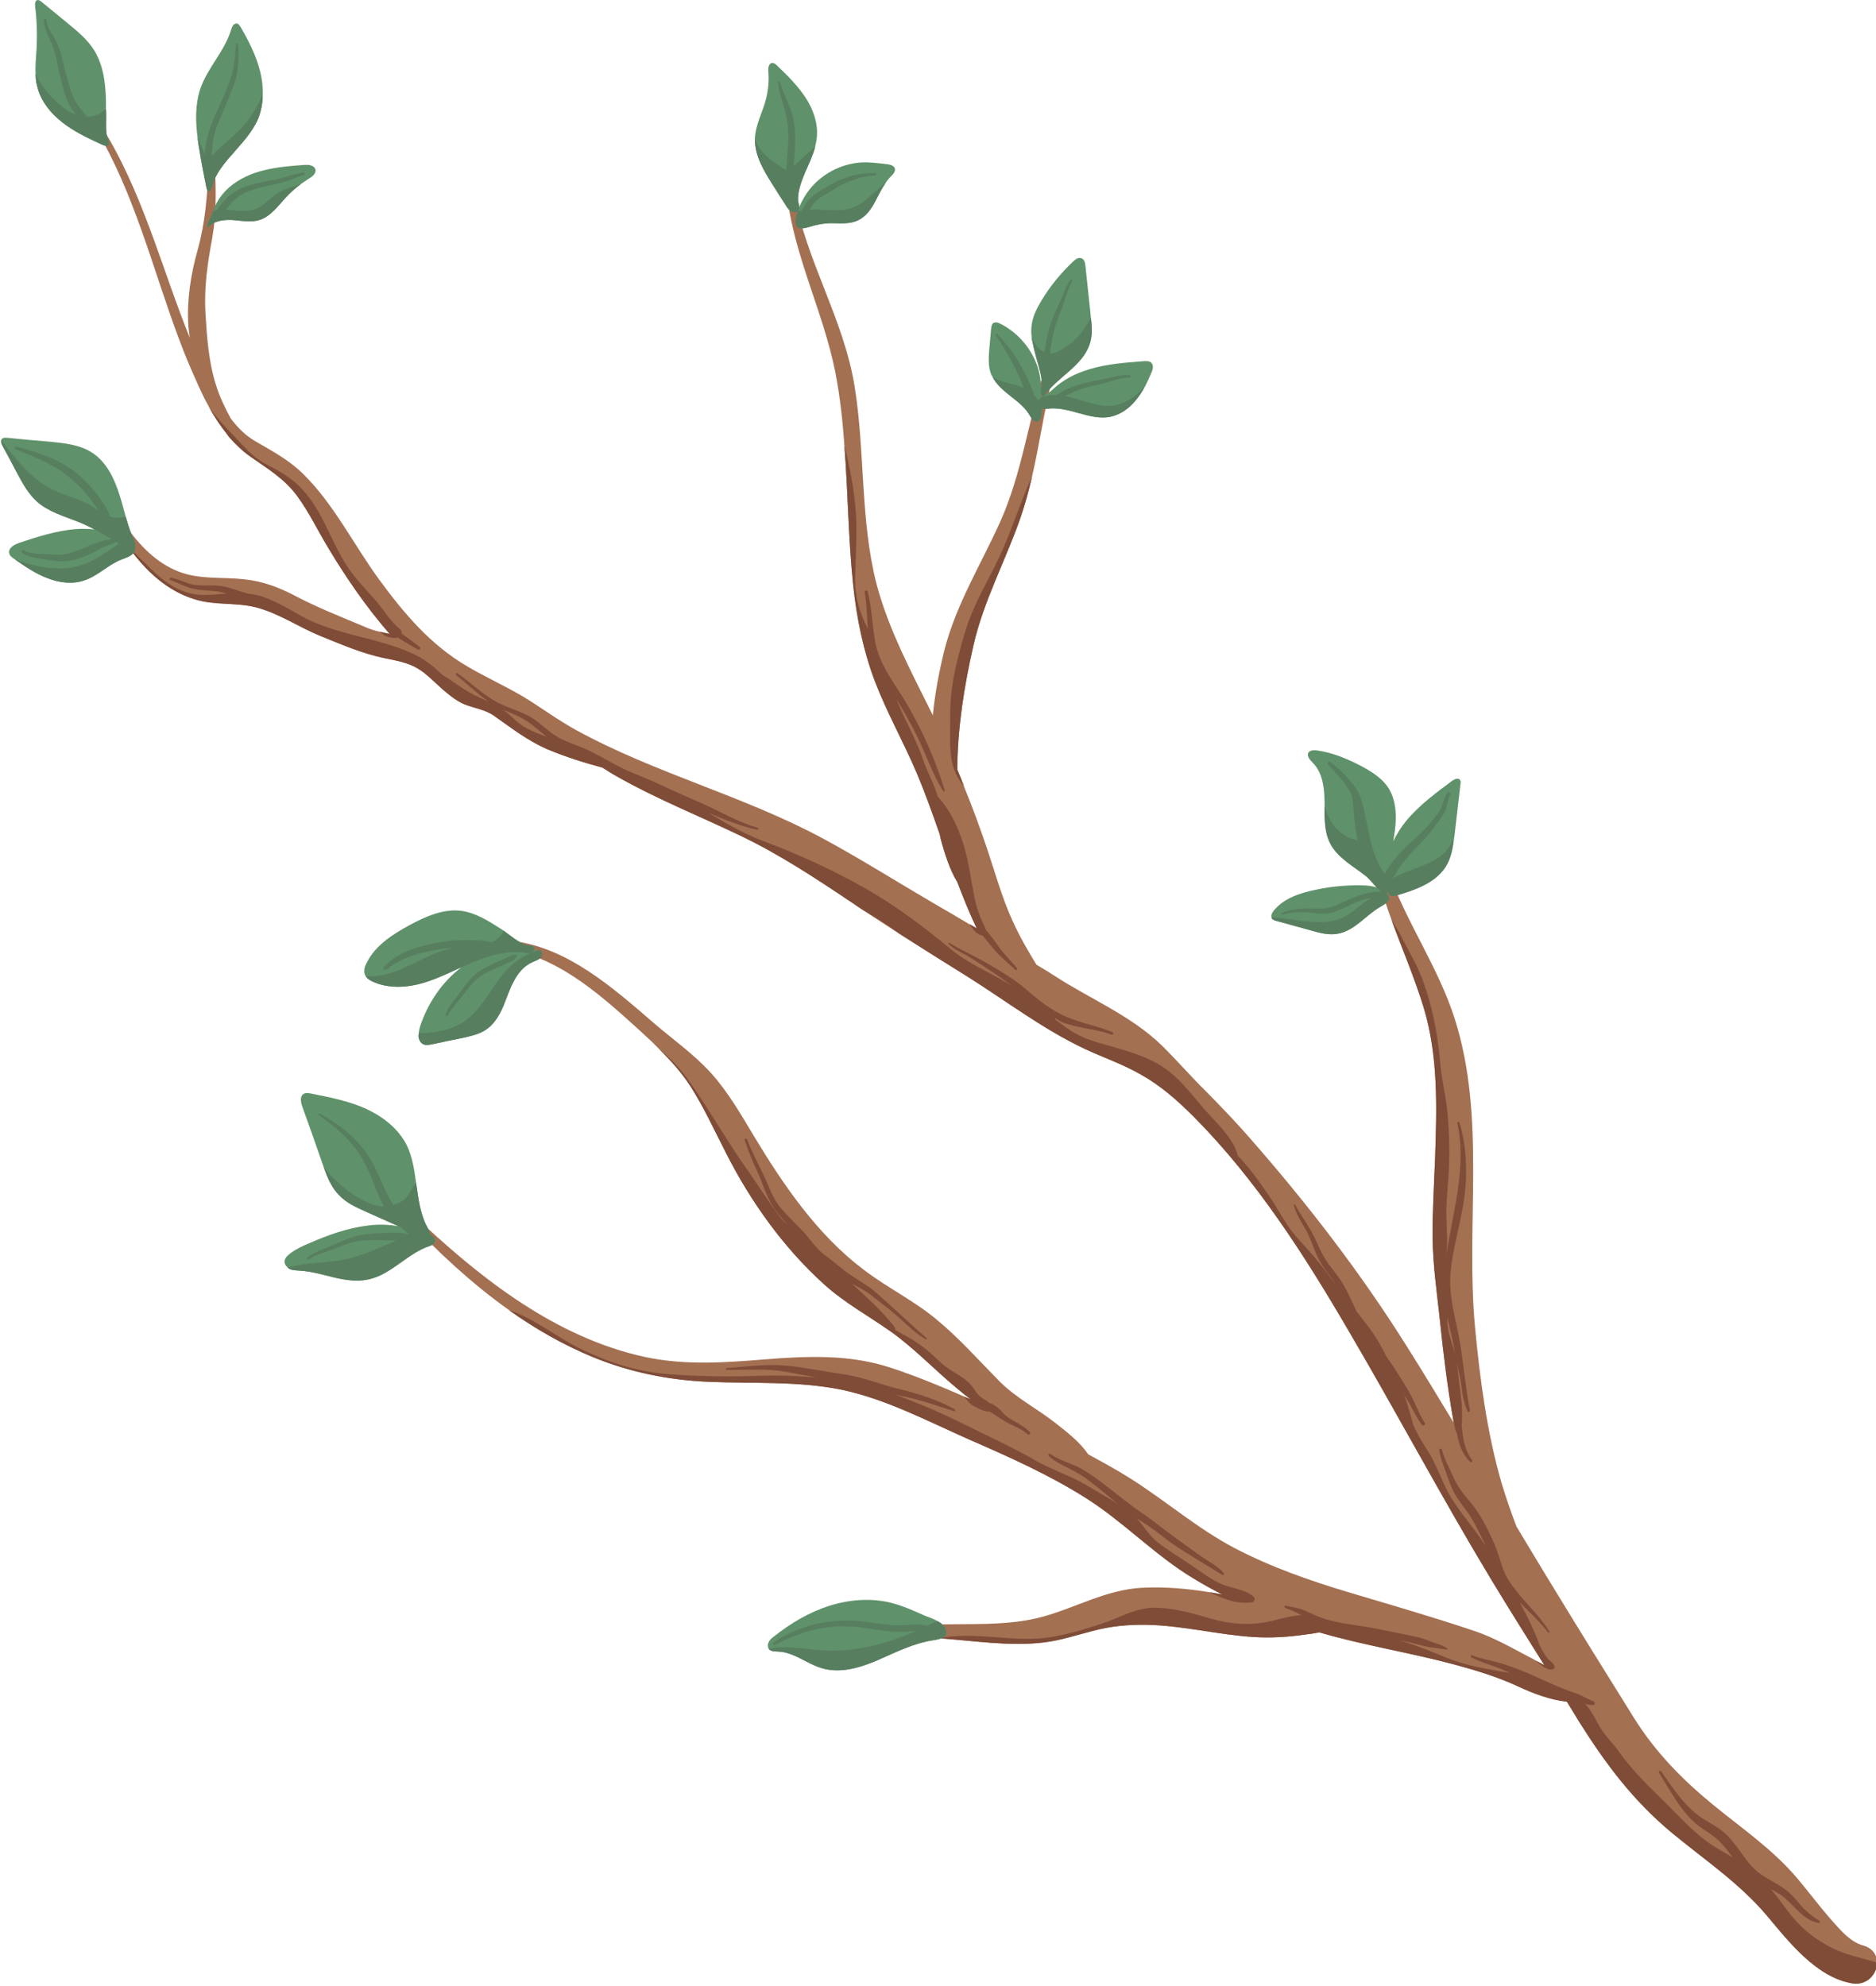 <?xml version="1.0" encoding="UTF-8"?>
<!DOCTYPE svg PUBLIC '-//W3C//DTD SVG 1.0//EN'
          'http://www.w3.org/TR/2001/REC-SVG-20010904/DTD/svg10.dtd'>
<svg height="90.1" preserveAspectRatio="xMidYMid meet" version="1.0" viewBox="5.4 3.0 85.1 90.1" width="85.1" xmlns="http://www.w3.org/2000/svg" xmlns:xlink="http://www.w3.org/1999/xlink" zoomAndPan="magnify"
><g
  ><g id="change1_1"
    ><path d="M89.914,91.265c-0.567-0.156-1-0.667-1.367-1.078 c-0.556-0.622-1.056-1.3-1.589-1.934c-1.1-1.312-2.478-2.256-3.79-3.323 c-1.445-1.178-2.679-2.434-3.668-4.023c-1.2-1.923-2.401-3.857-3.579-5.79 c-0.589-0.956-1.156-1.912-1.734-2.867c-0.244-0.645-0.467-1.289-0.667-1.945 c-0.667-2.3-0.989-4.746-1.211-7.113c-0.433-4.657,0.522-9.447-0.922-13.981 c-0.756-2.367-2.234-4.423-3.045-6.768c-0.1-0.311-0.578-0.189-0.5,0.144 c0.189,0.734,0.422,1.434,0.678,2.134v0.011c0.489,1.334,1.056,2.645,1.467,4.001 c0.667,2.212,0.589,4.568,0.511,6.846c-0.044,1.189-0.122,2.378-0.111,3.567 c0.011,1.267,0.2,2.512,0.333,3.768c0.155,1.5,0.344,3.045,0.611,4.546v0.011 c0,0.022,0.011,0.056,0.011,0.078c-0.7-1.156-1.389-2.301-2.112-3.445 c-2.134-3.401-4.557-6.535-7.202-9.547c-0.633-0.722-1.289-1.4-1.956-2.078 c-0.678-0.667-1.289-1.378-1.956-2.034c-1.4-1.367-3.268-2.123-4.89-3.179 c-0.267-0.178-0.545-0.333-0.811-0.5c-0.4-0.645-0.778-1.312-1.089-2.001 c-0.478-1.045-0.778-2.156-1.145-3.245c-0.322-0.956-0.667-1.901-1.056-2.845v-0.011 c-0.089-0.244-0.2-0.5-0.3-0.745c0,0,0-0.011,0-0.022c0.011-1.889,0.311-3.779,0.734-5.624 c0.467-2.034,1.456-3.834,2.134-5.79c0.211-0.611,0.378-1.234,0.522-1.856c0.356-1.545,0.567-3.123,0.967-4.646 c0.078-0.278-0.333-0.389-0.422-0.122c-0.711,2.245-1.011,4.623-1.978,6.791 c-0.878,1.956-1.99,3.723-2.534,5.813c-0.244,0.978-0.433,1.978-0.533,2.99 c-0.956-1.934-1.989-3.845-2.545-5.924c-0.756-2.912-0.522-6.024-1-8.98 c-0.489-3.079-2.234-5.757-2.756-8.825c-0.033-0.178-0.344-0.144-0.322,0.044c0.311,2.823,1.656,5.368,2.201,8.124 c0.211,1.089,0.333,2.201,0.411,3.323c0.167,2.112,0.178,4.245,0.4,6.335 c0.156,1.489,0.456,2.967,0.989,4.368c0.545,1.423,1.3,2.756,1.901,4.168 c0.378,0.9,0.711,1.834,1.034,2.756c0.022,0.089,0.033,0.167,0.056,0.256 c0.155,0.567,0.389,1.345,0.745,1.923c0.267,0.711,0.556,1.411,0.878,2.1 c-0.111-0.067-0.211-0.133-0.322-0.189h-0.011c-0.556-0.333-1.111-0.656-1.667-0.978 c-1.656-0.967-3.268-1.989-4.957-2.901c-3.601-1.945-7.613-2.956-11.203-4.923c-0.856-0.467-1.634-1.056-2.467-1.556 c-0.822-0.478-1.678-0.867-2.49-1.345c-1.667-0.978-2.856-2.389-3.99-3.934 c-1.156-1.578-2.056-3.434-3.468-4.812c-0.633-0.622-1.389-1.022-2.156-1.467 c-0.456-0.267-0.811-0.633-1.111-1.034c-0.256-0.478-0.5-0.967-0.667-1.512 c-0.333-1.045-0.411-2.156-0.478-3.256c-0.067-1.178,0.089-2.223,0.3-3.379 c0.2-1.078,0.178-2.167,0.133-3.256c0-0.2-0.289-0.2-0.3,0c-0.044,1.278-0.144,2.534-0.489,3.768 c-0.311,1.1-0.489,2.256-0.422,3.39c0.011,0.2,0.044,0.4,0.067,0.589 c-1.312-3.245-2.156-6.702-4.068-9.691C9.849,8.489,9.605,8.622,9.705,8.777 c1.789,2.967,2.601,6.357,3.801,9.569c0.156,0.422,0.322,0.845,0.5,1.256c0.278,0.633,0.544,1.278,0.878,1.867 c0,0.011,0.011,0.011,0.011,0.022c0.233,0.422,0.5,0.834,0.8,1.2c0.033,0.056,0.078,0.111,0.122,0.167 c0.289,0.322,0.6,0.622,0.967,0.878c0.767,0.533,1.523,0.989,2.089,1.756c0.556,0.756,0.956,1.612,1.445,2.412 c0.8,1.334,1.723,2.667,2.756,3.857c-0.156-0.033-0.311-0.067-0.456-0.1 c-0.245-0.056-0.478-0.133-0.7-0.234c-1.022-0.433-2.078-0.845-3.056-1.356 c-0.778-0.411-1.511-0.7-2.389-0.789c-0.978-0.111-2.012,0.022-2.956-0.345 c-1.022-0.389-1.789-1.2-2.412-2.078c-0.156-0.211-0.5-0.022-0.356,0.211 c0.156,0.256,0.322,0.511,0.489,0.756c0.011,0,0.011,0.011,0.011,0.011c0.756,1.056,1.734,1.978,3.001,2.356 c0.889,0.278,1.845,0.133,2.745,0.356c1.022,0.256,1.956,0.9,2.934,1.3c0.989,0.4,1.923,0.811,2.967,1.022 c0.489,0.1,1,0.189,1.434,0.445c0.422,0.245,0.767,0.622,1.134,0.945c0.3,0.256,0.589,0.5,0.945,0.667 c0.489,0.211,0.989,0.244,1.434,0.567c0.789,0.556,1.467,1.089,2.367,1.489c0.845,0.356,1.667,0.611,2.523,0.845 c0.222,0.144,0.433,0.278,0.656,0.4c1.8,1.022,3.701,1.778,5.557,2.667c1.8,0.856,3.445,1.945,5.101,3.056 c0.144,0.1,0.3,0.2,0.445,0.3c0.011,0,0.022,0,0.033,0.022c0.545,0.367,1.111,0.722,1.667,1.089 c0.011,0,0.022,0,0.022,0.011c1.022,0.656,2.056,1.3,3.09,1.945c1.745,1.1,3.434,2.389,5.301,3.268 c0.833,0.389,1.711,0.689,2.512,1.145c0.922,0.511,1.689,1.189,2.434,1.934 c2.834,2.856,5.023,6.279,7.046,9.747c2.178,3.712,4.19,7.502,6.413,11.192 c0.8,1.323,1.623,2.634,2.445,3.945c-0.122-0.067-0.244-0.133-0.367-0.2c-0.1-0.056-0.189-0.111-0.289-0.156 c-0.822-0.433-1.612-0.889-2.49-1.189c-1.878-0.633-3.768-1.178-5.668-1.745 c-1.789-0.533-3.579-1.156-5.235-2.023c-1.712-0.9-3.145-2.167-4.779-3.19 c-0.6-0.378-1.234-0.722-1.867-1.067c-0.378-0.567-0.967-1.011-1.489-1.423 c-0.834-0.656-1.789-1.134-2.545-1.901c-0.945-0.956-1.823-1.956-2.867-2.812 c-1.034-0.856-2.234-1.434-3.29-2.245c-2.089-1.578-3.623-3.823-4.957-6.035 c-0.6-1-1.178-2.012-1.956-2.878c-0.789-0.867-1.756-1.545-2.634-2.301 c-1.812-1.567-3.879-3.39-6.346-3.69c-0.233-0.033-0.3,0.378-0.056,0.422 c2.267,0.4,4.201,2.189,5.846,3.679c0.278,0.256,0.567,0.522,0.834,0.8 c0.522,0.511,1.022,1.067,1.423,1.689c0.611,0.956,1.089,2.012,1.611,3.023 c1.111,2.201,2.612,4.301,4.446,5.957c0.934,0.845,2.001,1.423,3.012,2.134 c1.067,0.756,1.967,1.712,2.967,2.545c0.222,0.189,0.456,0.378,0.678,0.545 c-0.1-0.044-0.211-0.089-0.311-0.133c-1.089-0.478-2.201-0.934-3.312-1.3 c-1.878-0.622-3.812-0.533-5.757-0.378c-1.967,0.156-3.834,0.289-5.779-0.2 c-3.99-0.989-7.313-3.679-10.236-6.457c-0.156-0.144-0.389,0.089-0.233,0.244 c1.445,1.523,2.978,2.967,4.69,4.179c0.011,0,0.011,0.011,0.011,0.011c1.178,0.834,2.434,1.556,3.779,2.112 c1.678,0.689,3.434,1.045,5.235,1.123c2.001,0.089,4.057-0.044,6.035,0.356 c2.023,0.422,3.901,1.423,5.79,2.256c1.834,0.8,3.679,1.623,5.368,2.701 c1.7,1.089,3.101,2.578,4.824,3.612c0.422,0.256,0.856,0.5,1.3,0.723c-0.189-0.033-0.389-0.067-0.578-0.1 c-1.022-0.167-2.056-0.256-3.079-0.2c-1.6,0.089-2.956,0.889-4.479,1.311c-1.656,0.456-3.468,0.289-5.168,0.367 c-0.378,0.011-0.378,0.556,0,0.578c0.156,0.011,0.311,0.022,0.467,0.033c1.578,0.111,3.179,0.378,4.746,0.189 c0.756-0.089,1.478-0.334,2.223-0.522c0.823-0.222,1.6-0.289,2.456-0.278 c1.645,0.033,3.234,0.456,4.868,0.556c0.756,0.044,1.534,0,2.289-0.111c0.2-0.022,0.433-0.056,0.667-0.1 c2.012,0.589,4.09,0.911,6.124,1.456c1.011,0.278,1.945,0.556,2.901,1c0.689,0.322,1.434,0.6,2.2,0.689 c0.189,0.3,0.367,0.6,0.545,0.889c1.222,1.945,2.478,3.623,4.257,5.09 c1.467,1.211,3.034,2.256,4.279,3.734c0.989,1.178,2.245,2.801,3.879,3.067 c0.667,0.1,1.111-0.433,1.111-0.945C90.547,91.71,90.358,91.387,89.914,91.265z" fill="#A47052"
    /></g
    ><g id="change2_1"
    ><path d="M32.733,37.829c0.222,0.144,0.433,0.278,0.656,0.4c1.8,1.022,3.701,1.778,5.557,2.667 c1.8,0.856,3.445,1.945,5.101,3.056c0.144,0.1,0.3,0.2,0.445,0.3c0.011,0,0.022,0,0.033,0.022 c0.533,0.3,1.056,0.633,1.556,1c0.033,0.022,0.078,0.056,0.111,0.089c0.011,0,0.022,0,0.022,0.011 c1.022,0.656,2.056,1.3,3.09,1.945c1.745,1.1,3.434,2.389,5.301,3.268 c0.833,0.389,1.711,0.689,2.512,1.145c0.922,0.511,1.689,1.189,2.434,1.934 c2.834,2.856,5.023,6.279,7.046,9.747c2.178,3.712,4.19,7.502,6.413,11.192 c0.8,1.323,1.623,2.634,2.445,3.945c-0.122-0.067-0.244-0.133-0.367-0.2c0.189,0.189,0.556,0.5,0.789,0.367 c0.044-0.022,0.056-0.067,0.044-0.1c-0.022-0.144-0.189-0.244-0.289-0.344c-0.111-0.133-0.211-0.278-0.289-0.433 c-0.089-0.156-0.156-0.322-0.211-0.489c-0.067-0.2-0.167-0.378-0.244-0.567c-0.169-0.38-0.359-0.73-0.549-1.088 c0.445,0.444,0.901,0.876,1.292,1.376c0.025,0.033,0.077-0.009,0.056-0.043 c-0.391-0.656-0.963-1.176-1.438-1.768c-0.293-0.366-0.558-0.716-0.7-1.169 c-0.117-0.374-0.23-0.742-0.387-1.102c-0.305-0.701-0.661-1.384-1.165-1.962c-0.286-0.328-0.509-0.643-0.683-1.041 c-0.174-0.397-0.403-0.797-0.504-1.218c-0.016-0.066-0.13-0.054-0.121,0.017 c0.045,0.367,0.193,0.693,0.312,1.04c0.122,0.356,0.242,0.706,0.437,1.03c0.213,0.354,0.495,0.66,0.705,1.015 c0.226,0.381,0.421,0.784,0.616,1.182c0.015,0.03,0.026,0.06,0.04,0.09c-0.621-0.96-1.447-1.79-1.911-2.84 c-0.211-0.478-0.4-0.945-0.667-1.389c-0.256-0.411-0.522-0.823-0.711-1.267 c-0.022-0.078-0.044-0.156-0.067-0.245c-0.044-0.178-0.1-0.356-0.156-0.522 c-0.049-0.208-0.115-0.403-0.198-0.593c0.045,0.068,0.094,0.135,0.137,0.204 c0.237,0.382,0.406,0.803,0.682,1.16c0.055,0.071,0.175-0.022,0.124-0.096 c-0.25-0.367-0.391-0.795-0.596-1.187c-0.251-0.478-0.554-0.932-0.843-1.387 c-0.089-0.14-0.188-0.272-0.285-0.405c-0.286-0.574-0.61-1.124-1.034-1.641 c-0.118-0.143-0.226-0.295-0.34-0.441c-0.18-0.392-0.36-0.784-0.567-1.162 c-0.225-0.409-0.537-0.74-0.796-1.124c-0.279-0.413-0.436-0.891-0.677-1.325 c-0.232-0.417-0.517-0.801-0.741-1.222c-0.018-0.034-0.071-0.011-0.062,0.026 c0.111,0.429,0.356,0.77,0.567,1.154c0.24,0.438,0.363,0.929,0.601,1.365 c0.208,0.381,0.502,0.706,0.736,1.072c-0.336-0.448-0.671-0.896-1.032-1.322 c-0.389-0.445-0.811-0.856-1.145-1.345c-0.3-0.445-0.545-0.922-0.856-1.367 c-0.3-0.422-0.589-0.856-0.922-1.256c-0.156-0.178-0.3-0.367-0.478-0.534 c-0.222-0.845-1-1.523-1.545-2.145c-0.689-0.8-1.245-1.589-2.201-2.101 c-0.945-0.511-1.989-0.689-3.001-1.034c-0.5-0.178-0.934-0.445-1.356-0.778 c-0.067-0.044-0.133-0.1-0.2-0.144c0.003-0.02-0.002-0.038-0.003-0.057 c0.111,0.057,0.208,0.13,0.328,0.178c0.717,0.291,1.511,0.295,2.239,0.57 c0.077,0.029,0.107-0.091,0.034-0.121c-0.673-0.273-1.398-0.397-2.063-0.68 c-0.731-0.311-1.293-0.774-1.888-1.287c-0.518-0.447-1.132-0.802-1.72-1.147 c-0.564-0.331-1.165-0.588-1.721-0.929c-0.03-0.018-0.061,0.023-0.037,0.048 c0.201,0.202,0.458,0.333,0.708,0.463c0.315,0.164,0.598,0.365,0.896,0.556c0.437,0.28,0.868,0.577,1.282,0.894 c-0.116-0.069-0.23-0.143-0.346-0.211c-0.789-0.467-1.645-0.823-2.356-1.4 c-1.311-1.078-2.612-2.078-4.101-2.901c-1.467-0.823-2.99-1.512-4.568-2.1 c-0.864-0.331-1.607-0.776-2.392-1.244c0.72,0.311,1.452,0.598,2.199,0.762c0.057,0.013,0.081-0.072,0.024-0.088 c-0.738-0.206-1.428-0.586-2.116-0.916c-0.591-0.284-1.201-0.523-1.794-0.804c-0.565-0.268-1.131-0.518-1.711-0.748 c-0.677-0.268-1.282-0.657-1.928-0.986c-0.489-0.249-1.031-0.386-1.508-0.654 c-0.486-0.273-0.847-0.709-1.341-0.972c-0.506-0.269-1.077-0.402-1.571-0.696 c-0.585-0.349-1.095-0.839-1.649-1.235c-0.059-0.042-0.111,0.053-0.056,0.096 c0.498,0.382,0.952,0.834,1.466,1.195c-0.294-0.136-0.592-0.266-0.871-0.421 c-0.433-0.244-0.811-0.556-1.234-0.8c-0.4-0.389-0.823-0.734-1.356-0.967 c-1.634-0.756-3.534-0.834-5.112-1.745c-0.611-0.344-1.222-0.711-1.9-0.9 c-0.145-0.038-0.29-0.052-0.435-0.067c-0.104-0.03-0.211-0.061-0.31-0.093 c-0.332-0.107-0.655-0.234-1.004-0.27c-0.391-0.041-0.783,0.027-1.172-0.049c-0.354-0.069-0.669-0.259-1.027-0.313 c-0.066-0.01-0.095,0.081-0.028,0.103c0.331,0.107,0.631,0.291,0.969,0.378c0.371,0.095,0.742,0.096,1.12,0.132 c0.167,0.016,0.326,0.058,0.483,0.106c-0.33,0.025-0.662,0.058-0.998,0.062 c-1.045,0.011-1.789-0.545-2.512-1.245c-0.289-0.289-0.589-0.578-0.878-0.867 c-0.022-0.022-0.033-0.033-0.056-0.044c0.756,1.056,1.734,1.978,3.001,2.356 c0.889,0.278,1.845,0.133,2.745,0.356c1.022,0.256,1.956,0.9,2.934,1.3c0.989,0.4,1.923,0.811,2.967,1.022 c0.489,0.1,1,0.189,1.434,0.445c0.422,0.245,0.767,0.622,1.134,0.945c0.3,0.256,0.589,0.5,0.945,0.667 c0.489,0.211,0.989,0.244,1.434,0.567c0.789,0.556,1.467,1.089,2.367,1.489 C31.054,37.34,31.877,37.596,32.733,37.829z M29.265,36.029C28.85,35.805,28.595,35.462,28.223,35.198 c0.349,0.153,0.709,0.286,1.033,0.492c0.339,0.216,0.63,0.489,0.941,0.739 C29.881,36.313,29.566,36.19,29.265,36.029z M90.547,92.043c0,0.511-0.445,1.045-1.111,0.945 c-1.634-0.267-2.89-1.889-3.879-3.067c-1.245-1.478-2.812-2.523-4.279-3.734 c-1.778-1.467-3.034-3.145-4.257-5.09c-0.178-0.289-0.356-0.589-0.545-0.889 c-0.767-0.089-1.512-0.367-2.2-0.689c-0.956-0.445-1.889-0.722-2.901-1 c-2.034-0.544-4.112-0.867-6.124-1.456c-0.233,0.044-0.467,0.078-0.667,0.1 c-0.756,0.111-1.534,0.156-2.289,0.111c-1.634-0.1-3.223-0.522-4.868-0.556 c-0.856-0.011-1.634,0.056-2.456,0.278c-0.745,0.189-1.467,0.433-2.223,0.522 c-1.567,0.189-3.167-0.078-4.746-0.189c1.689-0.344,3.434,0.234,5.146-0.067 c0.822-0.144,1.7-0.411,2.489-0.689c0.767-0.289,1.4-0.656,2.245-0.633 c0.834,0.033,1.634,0.256,2.423,0.489c0.922,0.267,1.8,0.334,2.745,0.122 c0.449-0.104,0.916-0.251,1.384-0.268c-0.231-0.134-0.471-0.235-0.729-0.33 c-0.065-0.024-0.04-0.123,0.029-0.105c0.274,0.072,0.562,0.097,0.824,0.21 c0.308,0.132,0.596,0.283,0.917,0.385c0.598,0.189,1.234,0.26,1.851,0.36 c0.67,0.108,1.322,0.258,1.986,0.389c0.316,0.062,0.598,0.118,0.893,0.246 c0.276,0.12,0.584,0.176,0.836,0.343c0.034,0.022,0.013,0.076-0.028,0.066 c-0.303-0.077-0.618-0.074-0.92-0.146c-0.312-0.074-0.615-0.162-0.931-0.226 c-0.094-0.019-0.186-0.037-0.279-0.057c0.736,0.218,1.429,0.505,2.156,0.8 c0.934,0.382,1.889,0.512,2.868,0.689c-0.122-0.053-0.24-0.112-0.363-0.164 c-0.463-0.194-0.955-0.314-1.401-0.547c-0.051-0.027-0.015-0.114,0.039-0.093 c0.477,0.185,0.989,0.251,1.474,0.413c0.451,0.15,0.888,0.319,1.321,0.515c0.488,0.22,0.969,0.451,1.472,0.637 c0.205,0.076,0.414,0.145,0.616,0.231c0.213,0.092,0.41,0.213,0.626,0.298c0.086,0.034,0.072,0.152-0.022,0.16 c-0.13,0.011-0.251-0.022-0.372-0.064c0.091,0.097,0.179,0.208,0.265,0.337 c0.178,0.267,0.3,0.556,0.467,0.811c0.233,0.367,0.556,0.667,0.8,1.022c0.544,0.756,1.178,1.411,1.845,2.056 c0.7,0.678,1.367,1.445,2.145,2.023c0.377,0.275,0.786,0.497,1.185,0.731 c-0.222-0.291-0.436-0.59-0.713-0.832c-0.32-0.28-0.706-0.472-1.023-0.756 c-0.676-0.607-1.136-1.498-1.611-2.26c-0.039-0.062,0.057-0.116,0.098-0.057 c0.525,0.755,1.12,1.666,1.916,2.157c0.316,0.195,0.645,0.365,0.928,0.609c0.292,0.252,0.521,0.563,0.747,0.873 c0.272,0.373,0.521,0.742,0.906,1.011c0.358,0.25,0.756,0.437,1.111,0.692c0.26,0.187,0.47,0.427,0.673,0.672 c0.267,0.322,0.541,0.544,0.896,0.766c0.053,0.033,0.016,0.104-0.04,0.095c-0.741-0.117-1.187-0.951-1.791-1.323 c-0.12-0.074-0.244-0.138-0.368-0.204c0.265,0.311,0.512,0.64,0.755,0.972 c0.533,0.723,1.145,1.234,1.945,1.656C89.114,91.699,89.836,91.821,90.547,92.043z M49.348,68.304 c-1.889-0.834-3.768-1.834-5.79-2.256c-1.978-0.4-4.034-0.267-6.035-0.356 c-1.8-0.078-3.556-0.433-5.235-1.123c-1.345-0.556-2.601-1.278-3.779-2.112 c0.111,0.033,0.222,0.067,0.333,0.111c1.067,0.456,1.945,1.178,2.979,1.667 c1.267,0.611,2.512,1,3.923,1.111c1.334,0.1,2.656,0.122,3.99,0.078 c0.903-0.039,1.796-0.004,2.689,0.072c-0.467-0.09-0.933-0.184-1.404-0.264 c-0.895-0.152-1.759-0.069-2.655-0.084c-0.05-0.001-0.048-0.072,0-0.076 c0.899-0.07,1.787-0.193,2.692-0.114c0.863,0.075,1.725,0.267,2.582,0.387 c0.917,0.129,1.736,0.483,2.627,0.696c0.834,0.199,1.692,0.481,2.444,0.896 c0.047,0.026,0.015,0.104-0.037,0.087c-0.828-0.265-1.625-0.553-2.483-0.707 c-0.077-0.014-0.148-0.04-0.223-0.059c0.415,0.152,0.831,0.314,1.259,0.488 c1.167,0.478,2.267,1.056,3.401,1.6c0.656,0.322,1.3,0.645,1.912,1.011 c0.489,0.256,1,0.456,1.5,0.689c0.545,0.245,1.056,0.589,1.567,0.878c0.163,0.092,0.328,0.194,0.491,0.297 c-0.403-0.327-0.801-0.659-1.211-0.977c-0.331-0.257-0.66-0.465-1.037-0.645 c-0.314-0.151-0.611-0.308-0.874-0.54c-0.051-0.045,0.017-0.132,0.072-0.094 c0.35,0.24,0.747,0.37,1.134,0.536c0.342,0.147,0.631,0.35,0.933,0.567c0.673,0.483,1.299,1.03,1.981,1.499 c0.688,0.474,1.327,1.004,2.011,1.482c0.323,0.226,0.635,0.467,0.965,0.684 c0.288,0.189,0.624,0.367,0.839,0.642c0.032,0.042-0.009,0.111-0.061,0.078 c-0.687-0.428-1.386-0.834-2.065-1.277c-0.351-0.229-0.668-0.497-1.005-0.744 c-0.272-0.198-0.558-0.375-0.836-0.565c0.329,0.337,0.561,0.771,0.94,1.079 c0.467,0.378,1.022,0.7,1.523,1.045c0.489,0.322,1,0.734,1.545,0.934 c0.445,0.156,0.956,0.2,1.322,0.522c0.078,0.067,0.045,0.222-0.067,0.245 c-0.645,0.111-1.323-0.144-1.945-0.456c0.189,0.033,0.389,0.067,0.578,0.1c-0.445-0.222-0.878-0.467-1.3-0.723 c-1.723-1.034-3.123-2.523-4.824-3.612C53.027,69.926,51.182,69.104,49.348,68.304z M49.126,66.359 c0.1,0.044,0.211,0.089,0.311,0.133c-0.222-0.167-0.456-0.356-0.678-0.545 c-1-0.834-1.901-1.789-2.967-2.545c-1.011-0.711-2.078-1.289-3.012-2.134 c-1.834-1.656-3.334-3.756-4.446-5.957c-0.522-1.011-1-2.067-1.611-3.023 c-0.4-0.622-0.9-1.178-1.423-1.689c0.522,0.422,0.989,0.911,1.378,1.478 c0.956,1.356,1.767,2.812,2.734,4.157c0.478,0.678,0.922,1.411,1.434,2.056 c0.084,0.106,0.192,0.187,0.285,0.284c-0.234-0.264-0.472-0.526-0.663-0.823 c-0.301-0.469-0.458-1.031-0.687-1.537c-0.223-0.491-0.437-0.979-0.598-1.494 c-0.021-0.067,0.079-0.091,0.102-0.028c0.217,0.564,0.503,1.098,0.764,1.642 c0.244,0.508,0.404,1.052,0.78,1.482c0.301,0.344,0.631,0.685,0.954,1.006 c0.368,0.366,0.612,0.821,1.038,1.126c0.407,0.291,0.783,0.645,1.195,0.921 c0.382,0.256,0.763,0.459,1.112,0.763c0.78,0.679,1.519,1.403,2.304,2.076 c0.029,0.025-0.008,0.068-0.039,0.051c-0.44-0.241-0.794-0.602-1.164-0.935 c-0.423-0.38-0.879-0.721-1.326-1.072c-0.263-0.206-0.561-0.352-0.85-0.513 c0.077,0.072,0.148,0.148,0.227,0.219c0.589,0.533,1.156,1.067,1.656,1.689 c0.044,0.056,0.078,0.122,0.078,0.189c0.111,0.067,0.222,0.133,0.345,0.2 c0.589,0.311,1.078,0.667,1.556,1.134c0.245,0.244,0.489,0.422,0.789,0.6 c0.244,0.156,0.533,0.322,0.722,0.545c0.2,0.222,0.289,0.478,0.556,0.633 c0.097,0.055,0.211,0.122,0.294,0.207c0.036,0.012,0.073,0.021,0.107,0.037 c0.111,0.05,0.208,0.118,0.302,0.193c0.098,0.079,0.168,0.178,0.256,0.267 c0.172,0.173,0.393,0.282,0.602,0.402c0.205,0.118,0.404,0.246,0.568,0.418 c0.061,0.064-0.031,0.155-0.097,0.097c-0.195-0.174-0.43-0.284-0.664-0.395 c-0.226-0.107-0.437-0.225-0.645-0.363c-0.107-0.071-0.213-0.146-0.323-0.214 c-0.034-0.021-0.069-0.039-0.104-0.058c-0.007,0.001-0.011,0.009-0.018,0.009 c-0.211,0-0.478-0.144-0.667-0.244C49.392,66.703,49.27,66.526,49.126,66.359z M69.987,48.732 c-0.411-1.356-0.978-2.667-1.467-4.001c0.133,0.233,0.289,0.445,0.411,0.689 c0.278,0.578,0.633,1.134,0.878,1.723c0.533,1.3,0.8,2.678,0.922,4.057 c0.056,0.778,0.267,1.534,0.333,2.312c0.067,0.778,0.1,1.567,0.067,2.345 c-0.022,0.745-0.122,1.489-0.122,2.234c0.01,0.682,0.081,1.318-0.016,1.976 c0.29-2.031,0.96-4.08,0.517-6.112c-0.013-0.06,0.074-0.084,0.092-0.025 c0.306,0.978,0.366,2.153,0.253,3.168c-0.132,1.186-0.514,2.328-0.643,3.516 c-0.129,1.187,0.231,2.184,0.42,3.333c0.167,1.011,0.252,2.038,0.446,3.041 c0.011,0.059-0.074,0.105-0.103,0.044c-0.191-0.407-0.235-0.797-0.294-1.235 c-0.068-0.507-0.225-0.998-0.301-1.505c-0.076-0.512-0.212-1.017-0.324-1.526 c0.002,0.109,0,0.219,0.007,0.327c0.044,0.478,0.233,0.9,0.345,1.367 c0.089,0.367,0.133,0.756,0.167,1.134c0.056,0.456,0.133,0.911,0.144,1.367 c0,0.235,0.019,0.479-0.016,0.708c0.012,0.09,0.022,0.179,0.032,0.269 c0.052,0.459,0.149,0.92,0.439,1.293c0.049,0.063-0.03,0.15-0.091,0.091 c-0.343-0.34-0.515-0.801-0.585-1.272c-0.002-0.01-0.001-0.02-0.002-0.03 c-0.007-0.006-0.018-0.003-0.022-0.013c-0.089-0.178-0.089-0.345-0.144-0.533v-0.011 c-0.267-1.5-0.456-3.045-0.611-4.546c-0.133-1.256-0.322-2.501-0.333-3.768 c-0.011-1.189,0.067-2.378,0.111-3.568C70.576,53.3,70.653,50.944,69.987,48.732z M44.102,29.549 c-0.222-2.089-0.234-4.223-0.4-6.335c0.3,1.167,0.522,2.412,0.545,3.579c0.011,0.8-0.033,1.612-0.056,2.412 c-0.011,0.822,0.155,1.456,0.511,2.189c0.024,0.049,0.042,0.099,0.065,0.148 c-0.041-0.556-0.045-1.115-0.142-1.665c-0.015-0.087,0.111-0.125,0.134-0.037c0.2,0.771,0.204,1.565,0.354,2.344 c0.032,0.167,0.083,0.323,0.136,0.478c0.035,0.089,0.07,0.179,0.105,0.268 c0.21,0.49,0.502,0.938,0.803,1.399c0.898,1.375,1.615,2.956,2.099,4.524c0.014,0.045-0.05,0.068-0.073,0.031 c-0.481-0.756-0.777-1.652-1.171-2.457c-0.287-0.588-0.607-1.153-0.951-1.706 c0.126,0.302,0.254,0.604,0.398,0.898c0.3,0.611,0.6,1.222,0.822,1.867c0.178,0.544,0.5,1.078,0.645,1.634 c0.078,0.089,0.145,0.178,0.222,0.267c0.467,0.6,0.756,1.267,0.978,1.989c0.233,0.778,0.322,1.567,0.478,2.356 c0.067,0.322,0.167,0.633,0.289,0.934c0.073,0.171,0.169,0.346,0.23,0.526c0.032,0.039,0.068,0.074,0.099,0.115 c0.141,0.186,0.291,0.366,0.421,0.56c0.257,0.381,0.585,0.701,0.885,1.048 c0.047,0.054-0.027,0.131-0.08,0.08c-0.332-0.319-0.695-0.606-0.992-0.96 c-0.154-0.183-0.305-0.371-0.456-0.557c-0.007-0.009-0.012-0.02-0.019-0.029 c-0.246-0.04-0.445-0.256-0.6-0.517c0.111,0.056,0.211,0.122,0.322,0.189c-0.322-0.689-0.611-1.389-0.878-2.1 c-0.356-0.578-0.589-1.356-0.745-1.923c-0.022-0.089-0.033-0.167-0.056-0.256 c-0.322-0.922-0.656-1.856-1.034-2.756c-0.6-1.411-1.356-2.745-1.901-4.168 C44.558,32.517,44.258,31.039,44.102,29.549z M49.126,38.663c-0.767-0.867-0.611-1.956-0.622-3.101 c-0.022-1.378,0.278-2.545,0.667-3.868c0.4-1.367,1.189-2.534,1.745-3.834c0.467-1.056,0.811-2.189,1.3-3.234 c-0.144,0.622-0.311,1.245-0.522,1.856c-0.678,1.956-1.667,3.756-2.134,5.79 c-0.422,1.845-0.722,3.734-0.734,5.624c0,0.011,0,0.022,0,0.022C48.926,38.163,49.037,38.418,49.126,38.663z M15.695,22.692c-0.3-0.367-0.567-0.778-0.8-1.2c0.322,0.433,0.667,0.834,1.056,1.222 c0.467,0.489,0.878,1,1.478,1.323c0.556,0.289,1.067,0.567,1.523,1c0.989,0.956,1.367,2.278,2.056,3.434 c0.378,0.645,0.9,1.167,1.389,1.723c0.4,0.445,0.689,0.989,1.167,1.367c0.061,0.052,0.067,0.118,0.052,0.182 c0.035,0.025,0.07,0.049,0.105,0.074c0.246,0.173,0.485,0.353,0.72,0.54c0.064,0.051-0.019,0.151-0.086,0.111 c-0.258-0.154-0.522-0.297-0.776-0.458c-0.044-0.028-0.086-0.061-0.13-0.089 c-0.018,0.006-0.033,0.018-0.052,0.019c-0.333,0.022-0.578-0.089-0.778-0.278c0.144,0.033,0.3,0.067,0.456,0.1 c-1.034-1.189-1.956-2.523-2.756-3.857c-0.489-0.8-0.889-1.656-1.445-2.412 c-0.567-0.767-1.323-1.222-2.089-1.756c-0.367-0.256-0.678-0.556-0.967-0.878 C15.773,22.803,15.728,22.748,15.695,22.692z" fill="#7F4C38"
    /></g
    ><g id="change3_1"
    ><path d="M6.993,3.28c-0.011-0.111,0-0.244,0.1-0.278c0.067-0.011,0.133,0.033,0.189,0.078 c0.389,0.322,0.789,0.645,1.178,0.967c0.445,0.367,0.911,0.745,1.211,1.234c0.334,0.533,0.467,1.178,0.511,1.8 c0.022,0.289,0.033,0.578,0.022,0.856c0.011,0.122,0.011,0.244,0.011,0.367c0,0.333-0.033,0.7,0.078,1.022 c0.022,0.078,0.111,0.178,0.033,0.256c-0.1,0.1-0.322-0.033-0.422-0.078c-0.578-0.267-1.156-0.545-1.667-0.945 C7.705,8.148,7.249,7.592,7.093,6.936c-0.056-0.189-0.078-0.389-0.078-0.589 c-0.022-0.378,0.022-0.767,0.044-1.145C7.093,4.558,7.071,3.913,6.993,3.28z M14.973,11.593 c0.089-0.178,0.111-0.389,0.211-0.567c0.2-0.389,0.478-0.722,0.767-1.045c0.433-0.5,0.9-0.989,1.156-1.589 c0.144-0.356,0.211-0.734,0.211-1.123c0.011-0.356-0.033-0.7-0.122-1.045 c-0.178-0.711-0.522-1.378-0.889-2.012c-0.044-0.056-0.078-0.122-0.144-0.144 c-0.067-0.011-0.144,0.022-0.189,0.078c-0.044,0.067-0.067,0.133-0.089,0.2c-0.289,0.967-1.056,1.712-1.389,2.656 c-0.244,0.711-0.233,1.489-0.133,2.245c0,0.011,0,0.011,0,0.011c0.022,0.189,0.056,0.389,0.089,0.578 c0.089,0.567,0.2,1.111,0.311,1.667C14.795,11.693,14.895,11.759,14.973,11.593z M19.052,11.348 c0.111-0.078,0.222-0.156,0.344-0.233c0.167-0.1,0.356-0.244,0.311-0.422c-0.022-0.1-0.111-0.167-0.211-0.189 c-0.089-0.033-0.189-0.022-0.289-0.022c-0.6,0.044-1.2,0.089-1.789,0.233c-0.578,0.133-1.145,0.378-1.6,0.767 c-0.3,0.256-0.556,0.589-0.7,0.967c-0.011,0.033-0.033,0.078-0.044,0.111 c-0.044,0.122-0.089,0.244-0.167,0.378c-0.078,0.133-0.122,0.244-0.089,0.4 c0.278-0.333,0.734-0.378,1.145-0.356c0.411,0.033,0.845,0.122,1.234-0.011 c0.489-0.167,0.811-0.623,1.156-1C18.563,11.737,18.796,11.537,19.052,11.348z M11.372,27.252 c-0.111-0.267-0.189-0.533-0.267-0.8c-0.089-0.311-0.167-0.633-0.267-0.945 c-0.233-0.756-0.589-1.534-1.256-1.967c-0.556-0.367-1.256-0.433-1.923-0.5 c-0.645-0.056-1.289-0.111-1.945-0.178c-0.078,0-0.167-0.011-0.222,0.044 c-0.011,0.011-0.033,0.033-0.033,0.056c-0.022,0.089,0.011,0.189,0.056,0.267 c0.233,0.422,0.456,0.845,0.678,1.267c0.244,0.456,0.5,0.911,0.878,1.256c0.533,0.478,1.245,0.667,1.901,0.933 c0.243,0.098,0.478,0.215,0.712,0.333c-0.293-0.027-0.588-0.036-0.879-0.011 c-0.867,0.078-1.712,0.345-2.534,0.622c-0.222,0.078-0.489,0.222-0.456,0.456 c0.022,0.133,0.144,0.222,0.256,0.289L6.082,28.386c0.467,0.322,0.934,0.645,1.467,0.845 c0.533,0.211,1.145,0.289,1.678,0.1c0.611-0.2,1.078-0.711,1.678-0.945c0.233-0.089,0.511-0.167,0.611-0.4 c0.026-0.055,0.018-0.118,0.017-0.179C11.578,27.637,11.418,27.38,11.372,27.252z M41.046,12.315 c0.056,0.1,0.122,0.189,0.211,0.256c0.093,0.068,0.243,0.083,0.335,0.007c-0.001,0.001-0.001,0.002-0.001,0.004 c-0.156,0.433-0.222,0.934,0.445,0.734c0.411-0.122,0.745-0.2,1.189-0.189c0.367,0.011,0.756,0.033,1.1-0.133 c0.378-0.178,0.622-0.545,0.811-0.922c0.133-0.256,0.256-0.511,0.422-0.745 c0.067-0.111,0.144-0.211,0.244-0.311c0.1-0.1,0.233-0.233,0.189-0.378c-0.044-0.133-0.211-0.167-0.345-0.189 c-0.389-0.044-0.789-0.1-1.178-0.078c-0.734,0.044-1.445,0.356-1.99,0.845c-0.333,0.3-0.589,0.667-0.778,1.078 c-0.014,0.038-0.031,0.083-0.048,0.125c0.003-0.105-0.052-0.245-0.052-0.347c-0.011-0.433,0.167-0.878,0.333-1.278 c0.167-0.378,0.345-0.745,0.445-1.145c0.033-0.144,0.067-0.289,0.078-0.445 c0.056-0.633-0.178-1.267-0.522-1.789c-0.356-0.533-0.811-0.989-1.267-1.423 C40.602,5.925,40.513,5.847,40.424,5.858c-0.167,0.022-0.189,0.256-0.167,0.422 c0.033,0.411-0.011,0.822-0.111,1.222c-0.156,0.6-0.478,1.167-0.5,1.778v0.033 c-0.011,0.756,0.411,1.445,0.811,2.078C40.657,11.704,40.846,12.015,41.046,12.315z M47.915,76.543 c-0.189-0.111-0.422-0.178-0.6-0.256c-0.467-0.211-0.945-0.422-1.445-0.556 c-0.934-0.244-1.923-0.167-2.845,0.122c-0.911,0.289-1.756,0.789-2.512,1.389 c-0.089,0.067-0.189,0.144-0.233,0.244c-0.056,0.089-0.067,0.211-0.011,0.311 c0,0.011,0.011,0.011,0.011,0.022c0.1,0.111,0.267,0.1,0.422,0.111c0.711,0.022,1.3,0.556,1.989,0.756 c0.834,0.244,1.723-0.022,2.523-0.367c0.845-0.367,1.634-0.778,2.567-0.911 c0.311-0.056,0.689-0.133,0.5-0.533C48.204,76.721,48.071,76.621,47.915,76.543z M57.617,19.45 c0.133,0.111,0.078,0.333,0,0.489c-0.089,0.2-0.178,0.411-0.278,0.6c0,0.011,0,0.011-0.011,0.011 c-0.111,0.211-0.244,0.411-0.4,0.6c-0.289,0.367-0.689,0.656-1.145,0.756c-0.956,0.2-1.923-0.511-2.901-0.356 c-0.081,0.012-0.159,0.007-0.229-0.009c0.011,0.125,0.021,0.254-0.026,0.376 c-0.111,0.367-0.367,0.211-0.5-0.044c-0.4-0.734-1.367-1.056-1.712-1.8 c-0.033-0.033-0.044-0.056-0.056-0.089c-0.145-0.378-0.111-0.8-0.078-1.2 c0.022-0.289,0.056-0.578,0.078-0.867c0.011-0.089,0.022-0.178,0.078-0.244c0.1-0.089,0.267-0.033,0.378,0.033 c0.678,0.356,1.222,0.934,1.534,1.634c0.195,0.42,0.264,0.842,0.28,1.279c0.01-0.056,0.02-0.113,0.02-0.167 c0.022-0.311-0.078-0.633-0.156-0.922c-0.067-0.234-0.133-0.467-0.189-0.7c0-0.011,0-0.033-0.011-0.044 c-0.033-0.122-0.056-0.244-0.078-0.367v-0.011c-0.011-0.022-0.011-0.044-0.011-0.078 c-0.033-0.2-0.033-0.411,0-0.622c0.056-0.378,0.233-0.722,0.422-1.045c0.4-0.667,0.889-1.267,1.456-1.8 c0.1-0.1,0.244-0.2,0.378-0.144c0.133,0.044,0.167,0.222,0.178,0.356c0.078,0.734,0.156,1.456,0.233,2.178 c0,0.056,0.011,0.1,0.011,0.156c0.056,0.411,0.078,0.823-0.056,1.211c-0.331,0.994-1.439,1.478-2.028,2.304 c0.113-0.07,0.231-0.137,0.327-0.226c0.467-0.456,1.056-0.756,1.689-0.945c0.8-0.245,1.645-0.3,2.478-0.367 C57.406,19.384,57.528,19.373,57.617,19.45z M52.635,20.907c-0,0.042-0.002,0.084-0.003,0.127 c0.002-0.001,0.004-0.004,0.006-0.005c0.019-0.016,0.043-0.027,0.063-0.042 C52.674,20.962,52.648,20.936,52.635,20.907z M29.832,46.113c-0.011-0.011-0.022,0-0.022,0h-0.078 c-0.037-0.003-0.073-0.011-0.11-0.016c0.026-0.051,0.032-0.108-0.013-0.162c-0.067-0.056-0.278-0.033-0.355-0.067 c-0.356-0.122-0.7-0.422-1.012-0.645c-0.044-0.033-0.089-0.056-0.133-0.089 c-0.556-0.356-1.134-0.722-1.789-0.811c-0.811-0.1-1.612,0.256-2.334,0.645c-0.778,0.422-1.556,0.922-1.945,1.7 c-0.1,0.178-0.167,0.4-0.078,0.578c0.011,0.011,0.011,0.022,0.022,0.033c0.067,0.122,0.2,0.2,0.322,0.256 c0.722,0.333,1.578,0.278,2.345,0.044c0.58-0.179,1.134-0.449,1.691-0.701 c-0.894,0.668-1.543,1.644-1.891,2.701c-0.022,0.1-0.056,0.2-0.056,0.3 c-0.011,0.044-0.011,0.089-0.011,0.144c0.011,0.144,0.089,0.3,0.222,0.356 c0.122,0.056,0.256,0.022,0.389,0c0.467-0.1,0.922-0.2,1.389-0.289 c0.378-0.089,0.767-0.167,1.078-0.389c0.356-0.245,0.578-0.622,0.745-1 c0.167-0.389,0.289-0.8,0.489-1.167c0.189-0.378,0.478-0.722,0.867-0.889 c0.089-0.044,0.178-0.067,0.267-0.122c0.1-0.067,0.2-0.2,0.145-0.322 C29.933,46.124,29.888,46.113,29.832,46.113z M24.928,59.012c-0.047-0.178-0.201-0.431-0.253-0.552 c-0.189-0.456-0.278-0.934-0.344-1.411c-0.022-0.122-0.033-0.256-0.056-0.378 c-0.078-0.589-0.167-1.178-0.422-1.712c-0.389-0.767-1.1-1.311-1.878-1.667 c-0.778-0.345-1.623-0.511-2.467-0.678c-0.111-0.022-0.244-0.044-0.344,0.022 c-0.167,0.111-0.122,0.367-0.056,0.556c0.311,0.856,0.611,1.712,0.911,2.578 c0.022,0.067,0.044,0.122,0.067,0.189c0.167,0.467,0.356,0.922,0.7,1.267 c0.333,0.356,0.789,0.556,1.234,0.756c0.488,0.219,0.973,0.435,1.457,0.651 c-0.466-0.08-0.941-0.094-1.413-0.028c-0.9,0.111-1.767,0.422-2.612,0.789 c-0.3,0.122-0.611,0.267-0.878,0.467c-0.133,0.1-0.278,0.233-0.267,0.4 c0.011,0.1,0.067,0.189,0.144,0.244c0.033,0.044,0.089,0.067,0.133,0.089 c0.144,0.044,0.3,0.044,0.445,0.056c0.522,0.033,1.034,0.189,1.545,0.311 c0.522,0.122,1.056,0.2,1.567,0.078c1.034-0.233,1.756-1.189,2.756-1.512 C25.234,59.412,25.203,59.17,24.928,59.012z M71.632,38.389c-0.067-0.111-0.244-0.044-0.356,0.033 c-0.745,0.556-1.5,1.111-2.089,1.823c-0.232,0.28-0.425,0.594-0.587,0.922 c0.011-0.063,0.022-0.126,0.032-0.189c0.133-0.778,0.155-1.645-0.289-2.289c-0.278-0.389-0.689-0.656-1.111-0.889 c-0.667-0.356-1.367-0.656-2.112-0.756c-0.122-0.011-0.278-0.011-0.356,0.089c-0.111,0.167,0.067,0.356,0.2,0.489 c0.445,0.456,0.511,1.145,0.522,1.778v0.133c0,0.578-0.011,1.2,0.244,1.712 c0.345,0.689,1.078,1.056,1.656,1.523c0.107,0.086,0.283,0.305,0.46,0.492 c-0.322-0.1-0.7-0.1-1.005-0.092c-0.611,0.011-1.211,0.078-1.812,0.211 c-0.689,0.144-1.411,0.389-1.856,0.945c-0.067,0.089-0.133,0.2-0.089,0.3c0,0.022,0,0.033,0.011,0.044 c0.044,0.067,0.122,0.089,0.2,0.111c0.522,0.144,1.045,0.289,1.567,0.433c0.389,0.111,0.789,0.222,1.189,0.156 c0.789-0.122,1.289-0.834,1.956-1.222c0.293-0.167,0.568-0.317,0.286-0.621 c0.026-0.007,0.042-0.026,0.06-0.041c0.028,0.067,0.067,0.125,0.131,0.15 c0.078,0.044,0.178,0.011,0.278-0.011c0.834-0.244,1.734-0.556,2.212-1.289c0.233-0.367,0.322-0.811,0.378-1.256 c0.022-0.1,0.033-0.211,0.044-0.311c0.089-0.745,0.167-1.478,0.256-2.212 C71.665,38.5,71.665,38.433,71.632,38.389z" fill="#5F926A"
    /></g
    ><g id="change4_1"
    ><path d="M28.79,46.309c0.046,0.001,0.071,0.049,0.051,0.088c-0.069,0.135-0.24,0.216-0.371,0.279 c-0.142,0.068-0.287,0.132-0.432,0.194c-0.313,0.133-0.635,0.267-0.906,0.475 c-0.292,0.224-0.512,0.53-0.736,0.818c-0.228,0.293-0.516,0.572-0.674,0.911 c-0.03,0.063-0.131,0.018-0.111-0.047c0.108-0.352,0.396-0.639,0.605-0.935 c0.219-0.31,0.447-0.633,0.739-0.877c0.27-0.226,0.582-0.384,0.9-0.53 c0.164-0.075,0.331-0.144,0.494-0.22C28.481,46.403,28.638,46.307,28.79,46.309z M41.789,12.546 c-0.051,0.008-0.103,0.013-0.154,0.025c-0.011,0-0.033,0.011-0.044,0.011c-0.156,0.433-0.222,0.934,0.445,0.734 c0.411-0.122,0.745-0.2,1.189-0.189c0.367,0.011,0.756,0.033,1.1-0.133c0.378-0.178,0.622-0.545,0.811-0.922 c0.133-0.256,0.256-0.511,0.422-0.745c-0.022,0.011-0.044,0.022-0.056,0.033 c-0.456,0.322-0.811,0.8-1.334,1.022c-0.623,0.267-1.337,0.103-2.025,0.128c0.068-0.13,0.136-0.261,0.239-0.36 c0.24-0.232,0.556-0.368,0.832-0.551c0.553-0.367,1.224-0.59,1.885-0.639c0.073-0.005,0.075-0.114,0-0.115 c-0.712-0.006-1.428,0.172-2.037,0.543c-0.295,0.179-0.619,0.33-0.872,0.57 C42.037,12.104,41.885,12.322,41.789,12.546z M47.915,76.543c-0.056,0.022-0.1,0.044-0.144,0.067 c-0.098,0.051-0.198,0.097-0.297,0.146c-0.501-0.12-1.067,0.012-1.574-0.024 c-0.645-0.045-1.273-0.192-1.922-0.206c-1.241-0.027-2.459,0.286-3.486,0.995 c-0.067,0.046-0.009,0.15,0.065,0.111c1.16-0.628,2.348-0.941,3.669-0.82 c0.606,0.055,1.202,0.196,1.811,0.227c0.291,0.015,0.571-0.018,0.86-0.035c0.014-0.001,0.029,0.001,0.043,0 c-1.321,0.579-2.741,0.947-4.17,0.874c-0.834-0.056-1.689-0.233-2.501-0.078c0,0.011,0.011,0.011,0.011,0.022 c0.1,0.111,0.267,0.1,0.422,0.111c0.711,0.022,1.3,0.556,1.989,0.756c0.834,0.244,1.723-0.022,2.523-0.367 c0.845-0.367,1.634-0.778,2.567-0.911c0.311-0.056,0.689-0.133,0.5-0.533 C48.204,76.721,48.071,76.621,47.915,76.543z M70.787,41.8c-0.545,0.456-1.289,0.589-1.923,0.9 c-0.1,0.047-0.196,0.101-0.287,0.161c0.07-0.133,0.149-0.262,0.229-0.384c0.27-0.407,0.596-0.779,0.943-1.123 c0.329-0.327,0.619-0.682,0.887-1.059c0.125-0.176,0.26-0.349,0.34-0.552c0.088-0.223,0.091-0.471,0.208-0.684 c0.05-0.091-0.082-0.167-0.139-0.081c-0.113,0.169-0.157,0.362-0.221,0.552 c-0.088,0.26-0.265,0.462-0.434,0.675c-0.317,0.399-0.67,0.728-1.049,1.065 c-0.355,0.316-0.667,0.669-0.937,1.061c-0.055,0.08-0.121,0.188-0.186,0.306 c-0.036-0.048-0.074-0.095-0.106-0.143c-0.148-0.221-0.255-0.462-0.346-0.712 c-0.204-0.564-0.3-1.141-0.427-1.724c-0.113-0.516-0.191-1.013-0.528-1.432 c-0.334-0.415-0.649-0.756-1.087-1.06c-0.07-0.049-0.138,0.055-0.087,0.113 c0.361,0.406,0.749,0.772,1.011,1.257c0.145,0.269,0.129,0.59,0.156,0.887 c0.025,0.278,0.052,0.554,0.091,0.831c0.025,0.179,0.065,0.35,0.102,0.523c-0.009-0.006-0.013-0.017-0.023-0.023 c-0.1-0.067-0.222-0.089-0.334-0.133c-0.5-0.189-0.867-0.656-1.056-1.156 c-0.044-0.111-0.078-0.211-0.1-0.333c0,0.578-0.011,1.2,0.244,1.712c0.345,0.689,1.078,1.056,1.656,1.523 c0.149,0.119,0.428,0.493,0.661,0.677c0.001,0.004-0.001,0.009,0,0.013c-0.739-0.014-1.354,0.304-2.022,0.608 c-0.431,0.196-0.825,0.16-1.284,0.147c-0.405-0.011-0.808,0.061-1.187,0.202 c-0.051,0.019-0.032,0.099,0.023,0.084c0.461-0.131,0.916-0.139,1.387-0.074 c0.394,0.054,0.733,0.051,1.106-0.101c0.376-0.153,0.73-0.35,1.115-0.482c0.135-0.046,0.271-0.078,0.409-0.101 c-0.122,0.075-0.244,0.15-0.352,0.238c-0.3,0.234-0.6,0.5-0.945,0.656 c-0.533,0.244-1.156,0.233-1.745,0.155c-0.489-0.056-0.978-0.155-1.467-0.167c0,0.022,0,0.033,0.011,0.044 c0.044,0.067,0.122,0.089,0.2,0.111c0.522,0.144,1.045,0.289,1.567,0.433c0.389,0.111,0.789,0.222,1.189,0.156 c0.789-0.122,1.289-0.834,1.956-1.222c0.287-0.164,0.557-0.311,0.302-0.603 c0.019-0.023,0.025-0.052,0.038-0.079c0.028,0.075,0.067,0.142,0.138,0.17 c0.078,0.044,0.178,0.011,0.278-0.011c0.834-0.244,1.734-0.556,2.212-1.289c0.233-0.367,0.322-0.811,0.378-1.256 C71.21,41.356,71.021,41.6,70.787,41.8z M55.95,21.395c-0.578,0.089-1.156-0.133-1.723-0.3 c-0.161-0.053-0.33-0.094-0.5-0.128c0.003-0.002,0.006-0.004,0.009-0.006c0.26-0.146,0.541-0.255,0.825-0.346 c0.342-0.11,0.7-0.156,1.044-0.259c0.339-0.102,0.666-0.231,1.026-0.223c0.073,0.002,0.072-0.108,0-0.113 c-0.345-0.025-0.683,0.068-1.016,0.147c-0.388,0.092-0.785,0.145-1.169,0.254c-0.297,0.084-0.587,0.192-0.859,0.339 c-0.088,0.048-0.179,0.103-0.268,0.162c-0.198-0.006-0.393,0.018-0.58,0.08 c0.571-0.879,1.746-1.358,2.089-2.385c0.133-0.389,0.111-0.8,0.056-1.211 c-0.011,0.044-0.033,0.078-0.056,0.111c-0.144,0.256-0.3,0.5-0.489,0.711c-0.222,0.256-0.489,0.467-0.778,0.633 c-0.157,0.098-0.333,0.166-0.517,0.169c0.006-0.075,0.009-0.152,0.02-0.226c0.051-0.352,0.12-0.707,0.221-1.048 c0.103-0.348,0.264-0.677,0.378-1.022c0.111-0.336,0.198-0.678,0.38-0.986c0.034-0.057-0.051-0.104-0.088-0.051 c-0.199,0.284-0.315,0.609-0.445,0.927c-0.146,0.358-0.331,0.701-0.454,1.068 c-0.12,0.359-0.196,0.742-0.252,1.117c-0.008,0.054-0.016,0.11-0.025,0.166 c-0.112-0.051-0.217-0.121-0.296-0.214c-0.111-0.133-0.2-0.278-0.278-0.433 c-0.011-0.011-0.011-0.033-0.022-0.044c0.011,0.044,0.022,0.078,0.033,0.122v0.011 c0.033,0.122,0.067,0.244,0.078,0.367C52.305,18.795,52.305,18.817,52.305,18.828 c0.055,0.233,0.122,0.467,0.189,0.7c0.078,0.289,0.178,0.611,0.156,0.922c0,0.196-0.123,0.412,0.069,0.557 c-0.026,0.009-0.054,0.01-0.081,0.021c-0.033,0.022-0.067,0.056-0.1,0.089 c-0.019,0.024-0.015,0.04-0.028,0.061c-0.052-0.08-0.114-0.152-0.181-0.221 c-0.049-0.165-0.12-0.325-0.186-0.479c-0.121-0.286-0.254-0.564-0.404-0.836 c-0.298-0.541-0.655-1.025-1.08-1.473c-0.041-0.044-0.122,0.015-0.085,0.066 c0.352,0.483,0.653,1.016,0.913,1.554c0.131,0.27,0.252,0.546,0.366,0.824 c0,0.001,0,0.001,0.001,0.002c-0.05-0.025-0.098-0.055-0.15-0.075c-0.333-0.122-0.689-0.167-1.011-0.3 c-0.111-0.044-0.2-0.089-0.278-0.167c0.344,0.745,1.311,1.067,1.712,1.8c0.133,0.256,0.389,0.411,0.5,0.044 c0.047-0.122,0.037-0.252,0.026-0.376c0.07,0.016,0.148,0.021,0.229,0.009c0.978-0.156,1.945,0.556,2.901,0.356 c0.456-0.1,0.856-0.389,1.145-0.756c0.156-0.189,0.289-0.389,0.4-0.6c-0.122,0.133-0.256,0.256-0.389,0.367 C56.65,21.151,56.317,21.329,55.95,21.395z M41.046,12.315c0.056,0.1,0.122,0.189,0.211,0.256 c0.122,0.089,0.344,0.089,0.4-0.089c0.044-0.1-0.056-0.289-0.056-0.411c-0.011-0.433,0.167-0.878,0.333-1.278 c0.167-0.378,0.345-0.745,0.445-1.145c-0.333,0.301-0.655,0.591-0.977,0.891 c0.038-0.425,0.073-0.857,0.071-1.284c-0.002-0.432-0.062-0.867-0.2-1.277c-0.144-0.425-0.374-0.813-0.478-1.252 c-0.013-0.056-0.108-0.046-0.102,0.014c0.042,0.453,0.206,0.873,0.32,1.31c0.123,0.473,0.168,0.952,0.142,1.439 c-0.021,0.401-0.055,0.803-0.091,1.203c-0.068-0.012-0.136-0.046-0.196-0.089 c-0.5-0.334-1.034-0.711-1.222-1.289c-0.011,0.756,0.411,1.445,0.811,2.078 C40.657,11.704,40.846,12.015,41.046,12.315z M17.941,11.793c-0.311,0.2-0.545,0.522-0.889,0.667 c-0.435,0.19-0.927,0.077-1.408,0.056c0.091-0.108,0.174-0.226,0.265-0.326c0.255-0.284,0.617-0.474,0.978-0.588 c0.375-0.119,0.77-0.185,1.151-0.284c0.195-0.051,0.392-0.097,0.58-0.17 c0.188-0.074,0.373-0.158,0.567-0.213c0.057-0.016,0.048-0.113-0.014-0.107 c-0.389,0.041-0.768,0.201-1.15,0.288c-0.418,0.096-0.851,0.154-1.262,0.277 c-0.344,0.103-0.687,0.242-0.958,0.483c-0.2,0.177-0.407,0.413-0.557,0.655 c-0.058,0.008-0.115,0.015-0.169,0.031c-0.044,0.122-0.089,0.244-0.167,0.378 c-0.078,0.133-0.122,0.244-0.089,0.4c0.278-0.333,0.734-0.378,1.145-0.356 c0.411,0.033,0.845,0.122,1.234-0.011c0.489-0.167,0.811-0.623,1.156-1 c0.211-0.233,0.445-0.433,0.7-0.622C18.674,11.482,18.274,11.571,17.941,11.793z M14.973,11.593 c0.089-0.178,0.111-0.389,0.211-0.567c0.2-0.389,0.478-0.722,0.767-1.045c0.433-0.5,0.9-0.989,1.156-1.589 c0.144-0.356,0.211-0.734,0.211-1.123c-0.256,0.656-0.656,1.256-1.167,1.745 c-0.374,0.365-0.809,0.675-1.146,1.068c0.02-0.315,0.032-0.631,0.108-0.938c0.113-0.463,0.338-0.886,0.51-1.328 c0.166-0.428,0.378-0.856,0.489-1.303c0.121-0.488,0.123-0.996,0.092-1.494c-0.004-0.064-0.095-0.064-0.1,0 c-0.038,0.544-0.085,1.1-0.266,1.618c-0.16,0.455-0.374,0.911-0.574,1.349 c-0.296,0.65-0.553,1.333-0.576,2.043C14.598,9.765,14.497,9.505,14.362,9.259 c0.022,0.189,0.056,0.389,0.089,0.578c0.089,0.567,0.2,1.111,0.311,1.667 C14.795,11.693,14.895,11.759,14.973,11.593z M8.238,8.559c0.511,0.4,1.089,0.678,1.667,0.945 c0.1,0.044,0.322,0.178,0.422,0.078c0.078-0.078-0.011-0.178-0.033-0.256 c-0.111-0.322-0.078-0.689-0.078-1.022c0-0.122,0-0.244-0.011-0.367c-0.089,0.056-0.178,0.144-0.278,0.2 c-0.168,0.116-0.374,0.163-0.582,0.164c-0.153-0.203-0.324-0.395-0.462-0.608 c-0.248-0.382-0.359-0.868-0.48-1.303c-0.126-0.452-0.202-0.927-0.381-1.363 c-0.158-0.385-0.481-0.704-0.519-1.133c-0.006-0.07-0.11-0.072-0.111,0c-0.004,0.392,0.181,0.708,0.338,1.055 c0.214,0.472,0.269,1.017,0.395,1.517c0.108,0.429,0.208,0.893,0.417,1.286c0.083,0.157,0.2,0.309,0.315,0.459 c-0.312-0.116-0.587-0.321-0.84-0.542C7.738,7.414,7.471,7.125,7.26,6.803c-0.089-0.144-0.178-0.3-0.244-0.456 c0,0.2,0.022,0.4,0.078,0.589C7.249,7.592,7.705,8.148,8.238,8.559z M11.372,27.252 c-0.111-0.267-0.189-0.533-0.267-0.8c-0.167,0.011-0.345,0.044-0.511,0.033 c-0.069-0.006-0.134-0.028-0.199-0.048c-0.117-0.362-0.366-0.712-0.58-0.992 c-0.287-0.376-0.621-0.724-0.993-1.017c-0.795-0.628-1.713-0.905-2.675-1.164 c-0.082-0.022-0.109,0.094-0.034,0.123c0.875,0.347,1.762,0.698,2.487,1.313 c0.333,0.283,0.629,0.6,0.899,0.944c0.134,0.171,0.255,0.349,0.379,0.527 c-0.11-0.074-0.219-0.15-0.328-0.22c-0.522-0.311-1.134-0.445-1.678-0.7 c-1.022-0.478-1.745-1.389-2.412-2.289c-0.022,0.089,0.011,0.189,0.056,0.267c0.233,0.422,0.456,0.845,0.678,1.267 c0.244,0.456,0.5,0.911,0.878,1.256c0.533,0.478,1.245,0.667,1.901,0.933c0.521,0.21,1.019,0.479,1.492,0.786 c-0.692,0.058-1.291,0.466-1.963,0.643c-0.344,0.091-0.68,0.04-1.03,0.023c-0.339-0.016-0.705-0.006-1.012-0.17 c-0.07-0.037-0.125,0.06-0.061,0.105c0.266,0.187,0.603,0.248,0.919,0.288 c0.364,0.046,0.751,0.142,1.119,0.098c0.397-0.047,0.828-0.213,1.188-0.386c0.207-0.099,0.391-0.226,0.61-0.302 c0.147-0.052,0.285-0.108,0.416-0.184c0.04,0.028,0.084,0.049,0.123,0.077c0.002,0.001,0.006,0.004,0.008,0.005 c-0.574,0.405-1.144,0.819-1.808,1.006c-0.589,0.167-1.212,0.134-1.8,0.022 c-0.378-0.078-0.734-0.189-1.089-0.311c0.467,0.322,0.934,0.645,1.467,0.845 c0.533,0.211,1.145,0.289,1.678,0.1c0.611-0.2,1.078-0.711,1.678-0.945c0.233-0.089,0.511-0.167,0.611-0.4 c0.026-0.055,0.018-0.118,0.017-0.179C11.578,27.637,11.418,27.38,11.372,27.252z M29.832,46.113 c-0.011-0.011-0.022,0-0.022,0c-0.467,0.144-0.9,0.389-1.256,0.722c-0.822,0.767-1.223,1.956-2.167,2.556 c-0.589,0.367-1.289,0.467-1.989,0.489c-0.011,0.044-0.011,0.089-0.011,0.144 c0.011,0.144,0.089,0.3,0.222,0.356c0.122,0.056,0.256,0.022,0.389,0 c0.467-0.1,0.922-0.2,1.389-0.289c0.378-0.089,0.767-0.167,1.078-0.389 c0.356-0.245,0.578-0.622,0.745-1c0.167-0.389,0.289-0.8,0.489-1.167 c0.189-0.378,0.478-0.722,0.867-0.889c0.089-0.044,0.178-0.067,0.267-0.122 c0.1-0.067,0.2-0.2,0.145-0.322C29.933,46.124,29.888,46.113,29.832,46.113z M21.986,47.28 c0.067,0.122,0.2,0.2,0.322,0.256c0.722,0.333,1.578,0.278,2.345,0.044c0.756-0.233,1.467-0.622,2.201-0.922 c0.734-0.311,1.534-0.533,2.323-0.433c0.089,0.011,0.189,0.033,0.278,0.011 c0.122-0.033,0.256-0.178,0.155-0.3c-0.067-0.056-0.278-0.033-0.355-0.067 c-0.356-0.122-0.7-0.422-1.012-0.645c-0.011,0.056-0.033,0.1-0.067,0.144 c-0.115,0.172-0.286,0.292-0.475,0.377c-0.24-0.061-0.5-0.075-0.731-0.085 c-0.542-0.024-1.071-0.006-1.606,0.087c-0.879,0.154-1.958,0.427-2.558,1.145 c-0.036,0.044-0.004,0.128,0.061,0.105c0.057-0.022,0.115-0.041,0.173-0.056c0.023-0.007,0.019-0.044-0.006-0.044 c0.33-0.214,0.658-0.398,1.041-0.529c0.413-0.141,0.844-0.229,1.274-0.302c0.192-0.032,0.384-0.05,0.576-0.063 c-0.708,0.152-1.365,0.524-2.028,0.831C23.309,47.124,22.631,47.346,21.986,47.28z M24.928,59.012 c-0.047-0.178-0.201-0.431-0.253-0.552c-0.189-0.456-0.278-0.934-0.344-1.411 c-0.022-0.122-0.033-0.256-0.056-0.378c-0.156,0.167-0.256,0.411-0.389,0.589 c-0.158,0.211-0.393,0.339-0.648,0.408c-0.001-0.001-0.002-0.002-0.003-0.004 c-0.341-0.542-0.556-1.148-0.837-1.72c-0.535-1.091-1.435-1.841-2.484-2.417 c-0.053-0.029-0.097,0.047-0.047,0.081c0.525,0.353,1.027,0.768,1.448,1.241 c0.448,0.504,0.731,1.078,0.976,1.7c0.157,0.398,0.314,0.801,0.522,1.175 c-0.039-0-0.078,0.006-0.117,0.003c-0.433-0.044-0.845-0.256-1.212-0.489 c-0.533-0.356-1-0.789-1.4-1.278c0.167,0.467,0.356,0.922,0.7,1.267 c0.333,0.356,0.789,0.556,1.234,0.756c0.529,0.237,1.054,0.471,1.579,0.705 c0.056,0.05,0.111,0.102,0.168,0.151c0.062,0.053,0.129,0.111,0.197,0.165 c-0.403-0.115-0.851-0.077-1.264-0.059c-0.405,0.017-0.832,0.046-1.222,0.159 c-0.384,0.111-0.742,0.294-1.112,0.442c-0.351,0.14-0.708,0.26-1.013,0.492 c-0.057,0.044-0.005,0.141,0.058,0.099c0.326-0.216,0.706-0.313,1.069-0.446 c0.351-0.128,0.692-0.287,1.059-0.364c0.406-0.085,0.835-0.062,1.248-0.057 c0.19,0.002,0.387,0.015,0.582,0.016c-0.747,0.313-1.482,0.671-2.272,0.842 c-0.845,0.178-1.723,0.133-2.556,0.356c-0.022,0.011-0.056,0.011-0.089,0.022 c0.033,0.044,0.089,0.067,0.133,0.089c0.144,0.044,0.3,0.044,0.445,0.056 c0.522,0.033,1.034,0.189,1.545,0.311c0.522,0.122,1.056,0.2,1.567,0.078 c1.034-0.233,1.756-1.189,2.756-1.512C25.234,59.412,25.203,59.17,24.928,59.012z" fill="#587E60"
    /></g
  ></g
></svg
>
